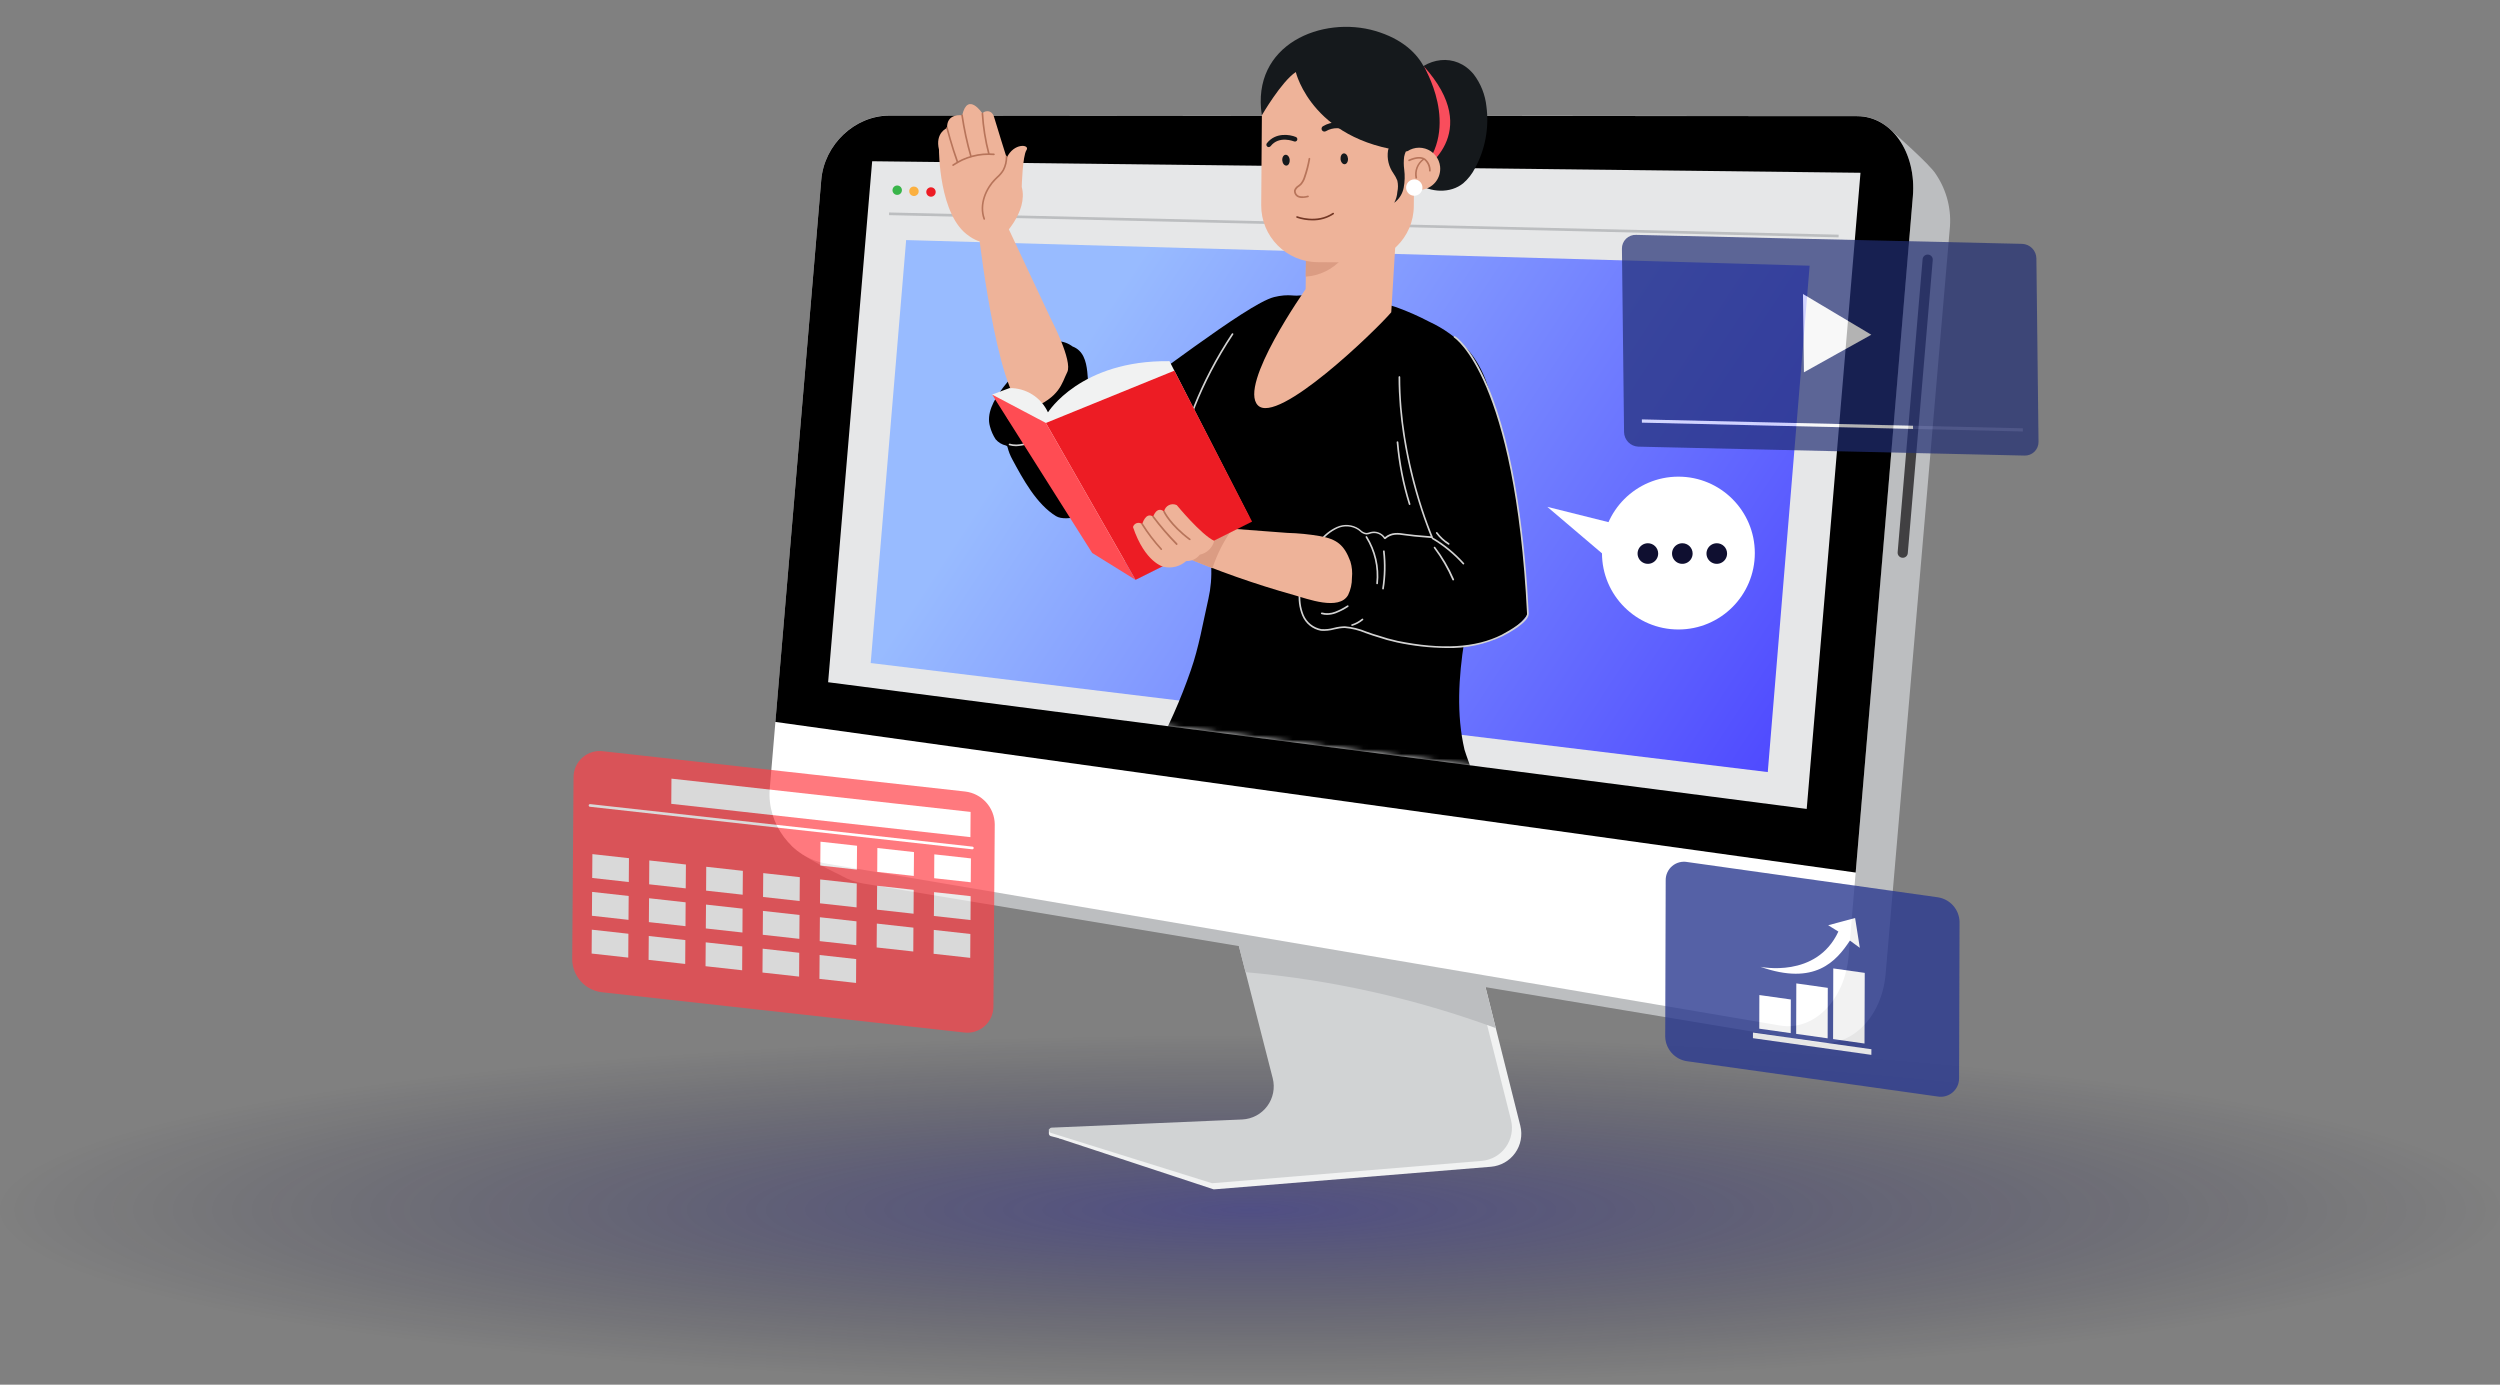 <?xml version="1.0" encoding="UTF-8"?> <svg xmlns="http://www.w3.org/2000/svg" width="529" height="293" viewBox="0 0 529 293" fill="none"><rect x="0" y="0" width="529" height="293" fill="#808080" stroke="none"/><ellipse cx="264.5" cy="256" rx="264.5" ry="37" fill="url(#paint0_radial_126_363)"></ellipse><path d="M271.29 229.411L260.14 185.851L310.71 194.471L321.71 238.251C321.949 239.23 321.973 240.249 321.782 241.238C321.59 242.228 321.187 243.164 320.6 243.984C320.014 244.803 319.257 245.486 318.382 245.986C317.507 246.486 316.534 246.791 315.53 246.881L257 251.661C256.927 251.67 256.853 251.67 256.78 251.661L224.36 240.961C224.23 240.925 224.117 240.843 224.042 240.731C223.968 240.619 223.936 240.484 223.953 240.35C223.97 240.216 224.035 240.093 224.135 240.003C224.236 239.913 224.365 239.863 224.5 239.861L264.85 238.121C265.885 238.069 266.896 237.789 267.81 237.3C268.723 236.81 269.517 236.124 270.133 235.291C270.749 234.457 271.172 233.498 271.373 232.481C271.573 231.464 271.545 230.415 271.29 229.411Z" fill="#F1F2F2"></path><path d="M224.35 240.93L222.35 240.4C222.23 240.367 222.125 240.295 222.051 240.195C221.977 240.096 221.938 239.974 221.94 239.85V238.95L224.44 239.69L224.35 240.93Z" fill="#F1F2F2"></path><path d="M269.31 228.17L258.16 184.61L308.73 193.23L319.73 237.01C319.969 237.99 319.993 239.009 319.801 239.998C319.61 240.988 319.207 241.924 318.62 242.743C318.033 243.563 317.277 244.246 316.402 244.746C315.527 245.246 314.554 245.551 313.55 245.64L256.65 250.36C256.577 250.375 256.503 250.375 256.43 250.36L222.37 239.72C222.244 239.679 222.137 239.595 222.067 239.483C221.996 239.372 221.966 239.239 221.983 239.108C222 238.977 222.061 238.855 222.157 238.765C222.253 238.674 222.378 238.619 222.51 238.61L262.87 236.88C263.905 236.829 264.916 236.549 265.829 236.059C266.743 235.57 267.537 234.884 268.153 234.051C268.769 233.217 269.192 232.257 269.392 231.241C269.593 230.224 269.564 229.175 269.31 228.17Z" fill="#D1D3D4"></path><g style="mix-blend-mode:multiply"><path d="M308.73 193.23L308.97 194.17L310.71 194.47L316.51 217.55C299.459 211.286 281.655 207.305 263.56 205.71L258.16 184.61L308.73 193.23Z" fill="#BCBEC0"></path></g><path d="M170.82 178.961L168.02 176.351V170.981L170.84 169.561L181.58 45.241C181.941 41.642 183.607 38.3 186.264 35.846C188.921 33.392 192.384 31.995 196 31.921L394.42 32.031L400.6 27.971C400.6 27.971 408.42 34.831 409.6 36.811C411.965 40.279 413.011 44.478 412.55 48.651L399 206.121C398.21 215.261 391.69 221.761 384.51 220.571L182.59 186.941C181.052 186.68 179.57 186.156 178.21 185.391L177.97 185.251C177.97 185.251 169.45 181.251 167.47 178.931C166.58 177.881 168.42 178.011 170.82 178.961Z" fill="#BCBEC0"></path><path d="M174.79 182.72L376.67 217C383.86 218.22 390.38 211.58 391.17 202.25L404.76 41.56C405.55 32.23 400.24 24.56 392.95 24.56L188.17 24.44C180.89 24.44 174.41 30.56 173.78 38.04C170.14 80.987 166.507 123.934 162.88 166.88C162.25 174.38 167.61 181.5 174.79 182.72Z" fill="white"></path><path d="M188.17 24.46L392.95 24.58C400.24 24.58 405.55 32.23 404.76 41.58C400.76 89.26 396.727 136.943 392.66 184.63L164.07 152.76C167.31 114.533 170.547 76.3 173.78 38.06C174.41 30.58 180.89 24.46 188.17 24.46Z" fill="black"></path><path d="M184.55 34.12L393.68 36.56C389.894 81.447 386.1 126.317 382.3 171.17L175.23 144.36C178.344 107.633 181.45 70.887 184.55 34.12Z" fill="#E6E7E8"></path><path d="M389.05 49.94L188.12 45.24" stroke="#BCBEC0" stroke-width="0.567" stroke-miterlimit="10"></path><path d="M196 40.55C195.984 40.75 196.029 40.951 196.128 41.126C196.228 41.3 196.378 41.441 196.559 41.529C196.739 41.617 196.942 41.648 197.141 41.619C197.34 41.59 197.526 41.502 197.674 41.366C197.822 41.23 197.925 41.052 197.971 40.856C198.016 40.66 198.002 40.455 197.929 40.268C197.856 40.081 197.729 39.919 197.563 39.806C197.397 39.692 197.201 39.63 197 39.63C196.748 39.629 196.505 39.723 196.32 39.894C196.134 40.065 196.02 40.299 196 40.55Z" fill="#ED1C24"></path><path d="M192.4 40.39C192.382 40.59 192.425 40.792 192.523 40.968C192.621 41.144 192.771 41.286 192.951 41.375C193.131 41.465 193.335 41.498 193.534 41.47C193.734 41.443 193.92 41.355 194.069 41.219C194.218 41.084 194.323 40.907 194.369 40.71C194.415 40.514 194.402 40.309 194.329 40.121C194.257 39.933 194.13 39.771 193.964 39.657C193.798 39.542 193.602 39.481 193.4 39.48C193.274 39.473 193.149 39.491 193.03 39.534C192.912 39.576 192.803 39.641 192.71 39.726C192.617 39.81 192.542 39.913 192.488 40.027C192.435 40.141 192.405 40.264 192.4 40.39Z" fill="#FBB040"></path><path d="M188.85 40.24C188.849 40.49 188.942 40.732 189.11 40.917C189.279 41.102 189.511 41.218 189.76 41.24C189.961 41.258 190.162 41.215 190.338 41.117C190.514 41.019 190.656 40.87 190.746 40.689C190.835 40.509 190.868 40.306 190.841 40.106C190.813 39.907 190.725 39.72 190.59 39.571C190.454 39.422 190.277 39.318 190.081 39.271C189.885 39.225 189.679 39.239 189.491 39.311C189.303 39.383 189.141 39.511 189.027 39.676C188.913 39.842 188.851 40.039 188.85 40.24Z" fill="#39B54A"></path><path d="M402.55 118.02C402.691 118.031 402.833 118.014 402.967 117.969C403.101 117.925 403.225 117.854 403.331 117.76C403.437 117.667 403.523 117.554 403.585 117.427C403.647 117.3 403.683 117.161 403.69 117.02L408.97 55.02C408.982 54.879 408.966 54.736 408.922 54.601C408.878 54.466 408.807 54.341 408.714 54.233C408.621 54.126 408.507 54.039 408.379 53.976C408.251 53.914 408.112 53.878 407.97 53.87C407.829 53.859 407.687 53.877 407.552 53.921C407.417 53.966 407.293 54.037 407.186 54.13C407.079 54.223 406.992 54.336 406.929 54.463C406.866 54.59 406.829 54.729 406.82 54.87L401.54 116.87C401.529 117.013 401.547 117.155 401.592 117.291C401.637 117.426 401.709 117.551 401.803 117.658C401.897 117.765 402.012 117.852 402.14 117.915C402.268 117.977 402.408 118.013 402.55 118.02Z" fill="#414042"></path><path d="M191.74 50.8L184.24 140.3L374.06 163.37L382.92 56.22L191.74 50.8Z" fill="url(#paint1_linear_126_363)"></path><mask id="mask0_126_363" style="mask-type:luminance" maskUnits="userSpaceOnUse" x="175" y="0" width="219" height="172"><path d="M324.12 35.79C322.28 5.1 300.29 -1.05 279.29 0.55C260.49 1.98 260.44 25.55 261.19 35.06L229.19 34.68C225.12 27.81 216.32 15.63 205.25 16.18C194.18 16.73 194.14 28.12 195 34.28L184.55 34.12C181.45 70.86 178.343 107.594 175.23 144.32L382.3 171.17C386.093 126.31 389.887 81.454 393.68 36.6L324.12 35.79Z" fill="white"></path></mask><g mask="url(#mask0_126_363)"><path d="M311.86 15.76C313.352 17.734 314.275 20.079 314.53 22.54C315.123 27.036 314.276 31.605 312.11 35.59C311.495 36.8 310.653 37.879 309.63 38.77C306.91 40.99 302.72 40.77 299.82 38.77C298.417 37.717 297.248 36.383 296.388 34.855C295.527 33.326 294.993 31.636 294.82 29.89C294.374 25.215 295.612 20.534 298.31 16.69C301.56 12.12 308 11.01 311.86 15.76Z" fill="#15191C"></path><path d="M301.2 13.94C301.2 13.94 309.3 26.94 300.6 36.27C300.6 36.27 314.29 28.36 301.2 13.94Z" fill="#F94D5C"></path><path d="M278.44 64.58C278.44 64.58 275.44 61.4 269.6 62.86C263.76 64.32 241.4 82.16 236.7 84.59C236.7 84.59 235.93 82.17 233.4 84.71C230.87 87.25 232.84 84.22 231.08 83.31C229.32 82.4 231.51 75.02 226.94 73.31C226.94 73.31 223.27 70.2 219.27 74.42C215.27 78.64 207.94 84.99 209.48 90.25C209.73 91.213 210.135 92.128 210.68 92.96C211.245 93.622 212.01 94.082 212.86 94.27C212.944 94.294 213.022 94.335 213.09 94.39C213.15 94.473 213.191 94.569 213.21 94.67C213.432 95.556 213.768 96.41 214.21 97.21C216.43 101.34 219.33 106.7 223.45 109.21C227.93 111.92 245.61 101.99 253.34 96.45L278.44 64.58Z" fill="black"></path><path d="M222.37 67.49C222.37 67.49 227.03 76.38 225.83 78.75C224.63 81.12 224.37 84 218.04 86.54C211.71 89.08 207.18 50.12 207.18 50.12C207.506 48.98 208.241 48.001 209.246 47.372C210.25 46.742 211.452 46.506 212.62 46.71L222.37 67.49Z" fill="#EEB399"></path><path d="M211.84 50.371C211.84 50.371 217.65 44.941 216.2 39.55C216.2 39.55 216.37 33.001 217.2 31.77C218.03 30.541 214.5 30.14 213.02 33.41C213.02 33.41 210.89 26.671 210.36 24.811C209.83 22.951 208.07 23.521 207.9 24.031C207.9 24.031 204.78 19.271 203.6 24.401C203.6 24.401 200.28 23.871 200.41 27.081C200.41 27.081 197.82 28.081 198.69 31.66C198.69 31.66 198.64 45.751 205.09 49.961C205.07 49.961 208.57 52.761 211.84 50.371Z" fill="#EEB399"></path><path d="M208.27 46.51C208.233 46.511 208.196 46.499 208.166 46.477C208.135 46.456 208.112 46.426 208.1 46.39C206.96 43.25 208.48 39.81 210.48 37.8C210.61 37.66 210.75 37.52 210.89 37.39C211.387 36.961 211.815 36.459 212.16 35.9C212.599 35.036 212.822 34.079 212.81 33.11C212.812 33.064 212.832 33.021 212.866 32.99C212.899 32.958 212.944 32.94 212.99 32.94C213.013 32.94 213.036 32.945 213.057 32.954C213.079 32.963 213.098 32.977 213.114 32.994C213.13 33.011 213.142 33.031 213.15 33.052C213.158 33.074 213.161 33.097 213.16 33.12C213.174 34.147 212.933 35.16 212.46 36.07C212.103 36.664 211.654 37.198 211.13 37.65C210.99 37.78 210.85 37.91 210.72 38.05C208.8 39.98 207.34 43.28 208.43 46.27C208.443 46.316 208.439 46.364 208.419 46.407C208.399 46.449 208.363 46.483 208.32 46.5L208.27 46.51Z" fill="#B7745A"></path><path d="M201.67 35.121C201.641 35.119 201.612 35.11 201.587 35.097C201.561 35.083 201.538 35.064 201.52 35.041C201.496 35 201.488 34.952 201.497 34.906C201.506 34.86 201.532 34.819 201.57 34.791C204.142 33.037 207.238 32.221 210.34 32.481C210.388 32.489 210.43 32.515 210.458 32.555C210.487 32.594 210.498 32.643 210.49 32.691C210.482 32.739 210.455 32.781 210.416 32.809C210.377 32.837 210.328 32.849 210.28 32.841C207.269 32.585 204.262 33.38 201.77 35.091C201.741 35.111 201.706 35.121 201.67 35.121Z" fill="#B7745A"></path><path d="M209.24 32.711C209.203 32.71 209.167 32.697 209.137 32.676C209.107 32.655 209.084 32.625 209.07 32.591C208.34 29.791 207.881 26.928 207.7 24.041C207.7 23.994 207.717 23.948 207.748 23.913C207.78 23.878 207.823 23.856 207.87 23.851C207.894 23.849 207.917 23.853 207.94 23.861C207.962 23.869 207.983 23.881 208 23.896C208.018 23.912 208.032 23.931 208.042 23.953C208.053 23.974 208.059 23.997 208.06 24.021C208.229 26.878 208.682 29.712 209.41 32.481C209.423 32.525 209.419 32.572 209.398 32.613C209.378 32.653 209.343 32.685 209.3 32.701L209.24 32.711Z" fill="#B7745A"></path><path d="M205.43 33.211C205.393 33.212 205.358 33.2 205.329 33.179C205.3 33.157 205.279 33.126 205.27 33.091C204.452 30.246 203.827 27.349 203.4 24.421C203.394 24.374 203.406 24.328 203.434 24.29C203.462 24.253 203.504 24.228 203.55 24.221C203.573 24.216 203.597 24.217 203.62 24.222C203.642 24.228 203.664 24.238 203.683 24.252C203.701 24.266 203.717 24.284 203.729 24.304C203.74 24.325 203.747 24.347 203.75 24.371C204.176 27.275 204.794 30.148 205.6 32.971C205.609 32.993 205.614 33.017 205.613 33.041C205.613 33.065 205.607 33.089 205.597 33.11C205.586 33.132 205.571 33.151 205.553 33.167C205.535 33.183 205.513 33.194 205.49 33.201L205.43 33.211Z" fill="#B7745A"></path><path d="M202.62 34.52C202.582 34.522 202.545 34.511 202.514 34.489C202.484 34.468 202.461 34.436 202.45 34.4C201.24 31.02 200.23 27.16 200.22 27.12C200.207 27.075 200.213 27.027 200.235 26.986C200.258 26.945 200.295 26.914 200.34 26.9C200.363 26.894 200.387 26.893 200.41 26.896C200.434 26.9 200.457 26.907 200.477 26.92C200.497 26.932 200.515 26.948 200.53 26.967C200.544 26.986 200.554 27.007 200.56 27.03C200.56 27.03 201.56 30.91 202.79 34.28C202.803 34.325 202.8 34.374 202.779 34.417C202.759 34.459 202.724 34.492 202.68 34.51L202.62 34.52Z" fill="#B7745A"></path><path d="M295.48 65.011C297.853 65.87 300.165 66.889 302.4 68.061C305.456 69.463 308.211 71.447 310.51 73.901C314.12 77.981 315.79 83.491 316.15 88.901C316.51 94.311 315.67 99.791 314.83 105.181C313.25 115.371 311.37 125.521 309.83 135.701C308.66 143.211 308.14 151.171 309.89 158.641C309.96 158.951 312.17 165.401 312.44 165.201C312.44 165.201 276.21 193.201 244.1 159.601C247.219 153.928 249.848 148 251.96 141.881C253.71 136.881 254.52 131.881 255.7 126.701C256.7 122.331 256.59 116.811 254.63 112.701C252.26 107.761 249.8 102.871 249.8 97.241C249.8 88.691 255.13 80.601 259.09 73.331C261.19 69.451 263.67 65.331 267.8 63.761C268.932 63.378 270.097 63.101 271.28 62.931C278.67 61.661 285.66 63.261 292.91 64.311C293.783 64.478 294.642 64.712 295.48 65.011Z" fill="black"></path><path d="M255.53 114.771C255.499 114.772 255.468 114.764 255.442 114.748C255.415 114.732 255.394 114.708 255.38 114.681C255.13 114.201 249.28 103.031 249.58 97.311C249.88 91.841 253.77 80.91 260.65 70.591C260.678 70.553 260.719 70.527 260.765 70.517C260.812 70.508 260.86 70.516 260.9 70.54C260.92 70.554 260.937 70.57 260.95 70.59C260.963 70.61 260.972 70.632 260.977 70.655C260.982 70.678 260.982 70.702 260.977 70.725C260.972 70.749 260.963 70.771 260.95 70.79C254.11 81.061 250.23 91.91 249.95 97.32C249.65 102.951 255.64 114.391 255.7 114.511C255.712 114.531 255.72 114.553 255.723 114.576C255.726 114.6 255.724 114.623 255.718 114.646C255.711 114.668 255.7 114.689 255.685 114.707C255.67 114.725 255.651 114.74 255.63 114.751C255.6 114.769 255.565 114.776 255.53 114.771Z" fill="#D3D3D3"></path><path d="M276.42 50.84L276.27 61.19C276.27 61.19 262 81.43 266.15 85.75C270.3 90.07 291.08 69.96 294.39 66.08L295.69 44.65L276.42 50.84Z" fill="#EEB399"></path><path d="M283.9 54.84C281.94 57.021 279.205 58.349 276.28 58.54L276.33 54.37L283.9 54.84Z" fill="#DB9C83"></path><path d="M287.406 11.008L279.116 10.945C272.489 10.896 267.076 16.228 267.026 22.855L266.872 43.385C266.823 50.012 272.155 55.425 278.782 55.474L287.072 55.536C293.699 55.586 299.112 50.254 299.161 43.627L299.315 23.098C299.365 16.47 294.033 11.057 287.406 11.008Z" fill="#EEB399"></path><path d="M267 24.41C267 24.41 271.11 17.3 274.19 15.24C274.19 15.24 277.83 30.81 299.8 32.24C299.764 29.126 300.448 26.046 301.8 23.24C304.01 18.73 302.27 9.88 291.05 6.56C279.83 3.24 264.7 9.32 267 24.41Z" fill="#15191C"></path><path d="M300.73 40.17C299.85 40.259 298.964 40.085 298.183 39.669C297.402 39.254 296.762 38.617 296.344 37.838C295.925 37.059 295.747 36.173 295.833 35.293C295.918 34.412 296.262 33.577 296.822 32.893C297.382 32.208 298.132 31.705 298.978 31.447C299.824 31.189 300.727 31.188 301.574 31.444C302.42 31.699 303.172 32.2 303.734 32.883C304.296 33.566 304.642 34.4 304.73 35.28C304.844 36.459 304.488 37.634 303.738 38.55C302.989 39.467 301.907 40.049 300.73 40.17Z" fill="#EEB399"></path><path d="M283.66 33.679C283.72 34.309 284.12 34.789 284.55 34.749C284.98 34.709 285.29 34.169 285.23 33.529C285.17 32.889 284.78 32.419 284.34 32.459C283.9 32.499 283.61 33.039 283.66 33.679Z" fill="#15191C"></path><path d="M271.33 33.969C271.39 34.599 271.78 35.079 272.22 35.039C272.66 34.999 272.95 34.459 272.9 33.819C272.85 33.179 272.44 32.709 272.01 32.749C271.58 32.789 271.27 33.329 271.33 33.969Z" fill="#15191C"></path><path d="M287.71 28.93C287.8 28.929 287.889 28.908 287.971 28.868C288.052 28.828 288.123 28.771 288.18 28.7C288.231 28.639 288.269 28.569 288.293 28.493C288.317 28.417 288.325 28.337 288.317 28.258C288.31 28.179 288.287 28.102 288.25 28.032C288.212 27.962 288.161 27.9 288.1 27.85C287.92 27.7 283.83 24.39 279.92 26.72C279.786 26.805 279.69 26.938 279.653 27.092C279.616 27.246 279.641 27.409 279.721 27.545C279.802 27.682 279.932 27.781 280.085 27.823C280.238 27.865 280.401 27.846 280.54 27.77C283.73 25.88 287.28 28.77 287.32 28.77C287.427 28.867 287.565 28.924 287.71 28.93Z" fill="#15191C"></path><path d="M268.47 31.119C268.547 31.119 268.624 31.1 268.693 31.066C268.762 31.031 268.823 30.981 268.87 30.919C270.66 28.619 273.79 29.919 273.82 29.919C273.943 29.971 274.082 29.972 274.206 29.921C274.33 29.871 274.428 29.773 274.48 29.649C274.532 29.526 274.532 29.387 274.482 29.264C274.431 29.14 274.333 29.041 274.21 28.989C272.88 28.43 269.88 27.989 268.07 30.309C268.012 30.385 267.977 30.474 267.967 30.569C267.958 30.663 267.975 30.758 268.016 30.843C268.058 30.928 268.122 31 268.202 31.051C268.283 31.101 268.375 31.129 268.47 31.13V31.119Z" fill="#15191C"></path><path d="M277.71 46.64C276.58 46.642 275.458 46.456 274.39 46.09C274.347 46.072 274.312 46.038 274.293 45.995C274.275 45.952 274.273 45.904 274.29 45.86C274.298 45.837 274.31 45.817 274.326 45.8C274.342 45.782 274.361 45.768 274.383 45.759C274.405 45.75 274.428 45.745 274.451 45.745C274.475 45.745 274.498 45.75 274.52 45.76C274.52 45.76 278.64 47.33 282.01 45.04C282.048 45.017 282.094 45.01 282.137 45.02C282.181 45.029 282.219 45.054 282.246 45.09C282.272 45.126 282.283 45.17 282.279 45.215C282.274 45.259 282.253 45.3 282.22 45.33C280.884 46.212 279.311 46.669 277.71 46.64Z" fill="#723725"></path><path d="M275.55 41.91C275.331 41.913 275.112 41.886 274.9 41.83C274.561 41.745 274.263 41.541 274.063 41.254C273.863 40.967 273.773 40.618 273.81 40.27C273.96 39.828 274.266 39.454 274.67 39.22C274.816 39.115 274.956 39.001 275.09 38.88C275.462 38.451 275.735 37.946 275.89 37.4C276.327 36.15 276.662 34.865 276.89 33.56C276.894 33.536 276.902 33.514 276.914 33.493C276.927 33.472 276.944 33.455 276.963 33.441C276.983 33.427 277.005 33.417 277.028 33.412C277.052 33.406 277.076 33.406 277.1 33.41C277.147 33.42 277.188 33.447 277.216 33.486C277.244 33.525 277.256 33.573 277.25 33.62C277.022 34.945 276.687 36.249 276.25 37.52C276.076 38.116 275.772 38.666 275.36 39.13C275.217 39.265 275.067 39.392 274.91 39.51C274.578 39.698 274.32 39.995 274.18 40.35C274.162 40.608 274.236 40.864 274.39 41.071C274.545 41.278 274.768 41.423 275.02 41.48C275.593 41.592 276.184 41.557 276.74 41.38C276.785 41.371 276.832 41.379 276.871 41.403C276.91 41.428 276.938 41.466 276.95 41.51C276.959 41.556 276.951 41.605 276.927 41.645C276.903 41.686 276.865 41.716 276.82 41.73C276.405 41.838 275.979 41.899 275.55 41.91Z" fill="#B7745A"></path><path d="M302.56 36.31C302.513 36.308 302.468 36.288 302.435 36.255C302.402 36.222 302.382 36.177 302.38 36.13C302.387 35.704 302.302 35.28 302.129 34.89C301.956 34.5 301.701 34.152 301.38 33.87C300.67 33.4 299.61 33.48 298.24 34.1C298.218 34.11 298.195 34.116 298.171 34.117C298.147 34.118 298.123 34.114 298.101 34.105C298.079 34.097 298.058 34.084 298.041 34.068C298.023 34.052 298.01 34.032 298 34.01C297.99 33.989 297.984 33.965 297.983 33.941C297.982 33.918 297.986 33.894 297.995 33.871C298.003 33.849 298.016 33.829 298.032 33.811C298.048 33.794 298.068 33.78 298.09 33.77C299.58 33.1 300.76 33.03 301.58 33.57C301.954 33.884 302.253 34.278 302.454 34.722C302.655 35.168 302.753 35.652 302.74 36.14C302.74 36.163 302.735 36.187 302.726 36.208C302.717 36.229 302.703 36.248 302.687 36.264C302.67 36.28 302.65 36.292 302.628 36.3C302.606 36.308 302.583 36.312 302.56 36.31Z" fill="#B7745A"></path><path d="M299.67 37.82C299.63 37.821 299.59 37.807 299.559 37.782C299.528 37.756 299.507 37.72 299.5 37.68C299.349 36.92 299.417 36.133 299.697 35.411C299.976 34.688 300.456 34.06 301.08 33.6C301.113 33.568 301.158 33.55 301.205 33.55C301.252 33.55 301.296 33.568 301.33 33.6C301.354 33.641 301.362 33.689 301.353 33.735C301.344 33.781 301.318 33.822 301.28 33.85C300.711 34.267 300.274 34.838 300.021 35.495C299.767 36.153 299.708 36.87 299.85 37.56C299.856 37.584 299.857 37.609 299.853 37.633C299.849 37.657 299.84 37.68 299.827 37.7C299.814 37.721 299.797 37.739 299.777 37.752C299.757 37.766 299.734 37.776 299.71 37.78L299.67 37.82Z" fill="#B7745A"></path><path d="M297.53 39.69C297.53 40.032 297.631 40.367 297.821 40.651C298.011 40.936 298.282 41.157 298.598 41.288C298.914 41.419 299.262 41.453 299.597 41.387C299.933 41.32 300.241 41.155 300.483 40.913C300.725 40.671 300.89 40.363 300.957 40.028C301.023 39.692 300.989 39.344 300.858 39.028C300.727 38.712 300.505 38.442 300.221 38.252C299.936 38.061 299.602 37.96 299.26 37.96C298.802 37.963 298.363 38.146 298.039 38.47C297.716 38.793 297.532 39.232 297.53 39.69Z" fill="white"></path><path d="M297.13 35.861C297.299 37.145 297.261 38.448 297.02 39.721C296.776 40.997 296.062 42.135 295.02 42.91C295.401 42.196 295.626 41.408 295.68 40.6C295.855 39.82 295.855 39.011 295.68 38.23C295.468 37.69 295.193 37.176 294.86 36.7C293.863 35.305 293.447 33.577 293.7 31.881C293.798 31.394 294.011 30.938 294.32 30.55C294.762 30.08 295.321 29.735 295.94 29.55C297.18 29.14 299.02 29.55 298.03 31.101C297.579 31.708 297.268 32.408 297.12 33.151C297.006 34.05 297.01 34.961 297.13 35.861Z" fill="#15191C"></path><path d="M215.52 89.85C215.061 89.862 214.606 89.755 214.2 89.54C213.866 89.339 213.579 89.067 213.36 88.745C213.141 88.422 212.994 88.055 212.93 87.67C212.797 86.938 212.773 86.19 212.86 85.45C212.861 85.427 212.867 85.404 212.877 85.383C212.888 85.362 212.902 85.344 212.92 85.329C212.938 85.314 212.959 85.303 212.981 85.296C213.003 85.29 213.027 85.287 213.05 85.29C213.074 85.29 213.098 85.295 213.12 85.305C213.142 85.315 213.162 85.329 213.178 85.347C213.194 85.365 213.206 85.386 213.213 85.409C213.22 85.432 213.223 85.456 213.22 85.48C213.135 86.186 213.155 86.9 213.28 87.6C213.336 87.934 213.462 88.251 213.65 88.532C213.838 88.813 214.083 89.051 214.37 89.23C215.047 89.516 215.798 89.572 216.51 89.39C218.38 89.048 220.16 88.327 221.74 87.27C221.775 87.24 221.819 87.223 221.865 87.223C221.911 87.223 221.955 87.24 221.99 87.27C222.003 87.29 222.012 87.312 222.017 87.335C222.021 87.359 222.021 87.382 222.017 87.406C222.012 87.429 222.003 87.451 221.99 87.471C221.977 87.49 221.96 87.507 221.94 87.52C220.319 88.608 218.491 89.347 216.57 89.69C216.226 89.776 215.874 89.83 215.52 89.85Z" fill="#D3D3D3"></path><path d="M215 94.421C214.516 94.423 214.034 94.356 213.57 94.221C213.547 94.214 213.525 94.202 213.506 94.187C213.487 94.171 213.472 94.153 213.461 94.131C213.45 94.109 213.443 94.086 213.441 94.062C213.439 94.038 213.442 94.013 213.45 93.99C213.466 93.947 213.497 93.911 213.537 93.889C213.578 93.867 213.625 93.86 213.67 93.871C215.61 94.46 217.67 93.561 219.12 92.871C221.701 91.553 224.063 89.843 226.12 87.8C226.155 87.767 226.201 87.749 226.25 87.749C226.298 87.749 226.345 87.767 226.38 87.8C226.408 87.836 226.424 87.88 226.424 87.925C226.424 87.971 226.408 88.015 226.38 88.05C224.306 90.118 221.924 91.852 219.32 93.191C217.995 93.931 216.516 94.353 215 94.421Z" fill="#D3D3D3"></path><path d="M223.85 100.231C223.811 100.246 223.768 100.246 223.73 100.231C223.698 100.197 223.679 100.152 223.679 100.106C223.679 100.059 223.698 100.014 223.73 99.981C227.04 96.181 230.79 91.871 231.99 86.601C231.999 86.561 232.022 86.526 232.054 86.501C232.085 86.477 232.125 86.463 232.165 86.463C232.205 86.463 232.245 86.477 232.276 86.501C232.308 86.526 232.33 86.561 232.34 86.601C232.34 87.101 232.34 87.601 232.4 88.141C232.594 90.353 232.473 92.582 232.04 94.761C232.026 94.806 231.996 94.844 231.955 94.868C231.914 94.892 231.866 94.9 231.82 94.891C231.797 94.885 231.775 94.875 231.756 94.86C231.737 94.846 231.721 94.828 231.709 94.808C231.697 94.787 231.689 94.765 231.686 94.741C231.683 94.718 231.684 94.694 231.69 94.671C232.105 92.513 232.209 90.308 232 88.121C232 88.011 232 87.901 232 87.801C230.53 92.621 227.06 96.611 224 100.151C223.985 100.177 223.963 100.198 223.936 100.212C223.91 100.226 223.88 100.233 223.85 100.231Z" fill="#D3D3D3"></path><path d="M234.29 100.441H234.23C234.187 100.423 234.152 100.389 234.133 100.346C234.115 100.303 234.113 100.254 234.13 100.211C235.94 95.472 236.833 90.433 236.76 85.361C236.759 85.338 236.762 85.314 236.77 85.293C236.778 85.271 236.79 85.251 236.806 85.234C236.822 85.217 236.841 85.204 236.863 85.195C236.884 85.185 236.907 85.181 236.93 85.181C236.977 85.183 237.021 85.203 237.055 85.236C237.088 85.269 237.108 85.314 237.11 85.361C237.192 90.484 236.292 95.576 234.46 100.361C234.442 100.388 234.416 100.41 234.386 100.425C234.356 100.439 234.323 100.444 234.29 100.441Z" fill="#D3D3D3"></path><path d="M234.56 89.811C234.536 89.809 234.513 89.803 234.492 89.793C234.47 89.783 234.451 89.769 234.436 89.751C234.42 89.733 234.408 89.713 234.4 89.69C234.392 89.668 234.389 89.644 234.39 89.621L234.62 86.8C234.619 86.777 234.624 86.753 234.634 86.731C234.644 86.71 234.659 86.691 234.677 86.675C234.695 86.66 234.716 86.649 234.739 86.643C234.762 86.637 234.787 86.636 234.81 86.641C234.833 86.642 234.856 86.648 234.877 86.658C234.898 86.668 234.916 86.683 234.931 86.701C234.946 86.719 234.957 86.739 234.964 86.762C234.971 86.784 234.973 86.807 234.97 86.831L234.75 89.65C234.745 89.697 234.722 89.739 234.687 89.769C234.652 89.798 234.606 89.813 234.56 89.811Z" fill="#D3D3D3"></path><path d="M238.59 87.12C238.553 87.12 238.516 87.109 238.486 87.087C238.455 87.066 238.432 87.035 238.42 87L237.74 84.74C237.73 84.695 237.736 84.648 237.759 84.608C237.781 84.567 237.817 84.536 237.86 84.52C237.883 84.512 237.907 84.509 237.931 84.511C237.956 84.513 237.979 84.52 238 84.531C238.022 84.542 238.041 84.558 238.056 84.576C238.072 84.595 238.083 84.617 238.09 84.64L238.76 86.89C238.768 86.913 238.771 86.937 238.769 86.962C238.767 86.986 238.76 87.009 238.749 87.031C238.738 87.052 238.722 87.071 238.704 87.087C238.685 87.102 238.663 87.113 238.64 87.12H238.59Z" fill="#D3D3D3"></path><path d="M307.75 71.33C307.75 71.33 320.75 79.26 323.27 129.87C323.27 129.87 315.01 145.56 278.06 130.21C278.06 130.21 277.55 117.56 280.42 111.48L303.03 113.68C298.647 102.902 296.301 91.404 296.11 79.77" fill="black"></path><path d="M306.05 137.12C302.536 137.08 299.035 136.688 295.6 135.95C294.199 135.646 292.817 135.262 291.46 134.8L290.46 134.49C289.98 134.34 289.46 134.16 288.96 133.97C287.556 133.378 286.068 133.01 284.55 132.88C283.797 132.899 283.049 133.003 282.32 133.19C281.416 133.441 280.476 133.539 279.54 133.48C278.656 133.323 277.827 132.945 277.127 132.383C276.428 131.82 275.882 131.09 275.54 130.26C274.863 128.612 274.636 126.815 274.88 125.05C275.248 121.2 276.724 117.539 279.13 114.51C280.101 113.216 281.38 112.185 282.85 111.51C283.603 111.166 284.432 111.02 285.258 111.084C286.083 111.149 286.879 111.423 287.57 111.88C287.69 111.97 287.81 112.06 287.92 112.16C288.235 112.485 288.644 112.702 289.09 112.78C289.323 112.773 289.553 112.726 289.77 112.64L290.1 112.55C290.645 112.432 291.212 112.474 291.734 112.671C292.256 112.868 292.709 113.211 293.04 113.66C294.44 112.49 295.96 112.73 297.44 112.96C298.66 113.14 299.93 113.24 301.16 113.34L302.74 113.47C301.83 111.28 295.93 96.47 295.93 79.77C295.93 79.722 295.949 79.677 295.983 79.643C296.016 79.609 296.062 79.59 296.11 79.59C296.158 79.59 296.203 79.609 296.237 79.643C296.271 79.677 296.29 79.722 296.29 79.77C296.29 97.77 303.12 113.45 303.19 113.61C303.207 113.635 303.216 113.665 303.216 113.695C303.216 113.726 303.207 113.755 303.19 113.78C303.171 113.804 303.146 113.824 303.119 113.838C303.091 113.852 303.061 113.859 303.03 113.86L301.15 113.7C299.92 113.6 298.64 113.5 297.41 113.31C295.63 113.04 294.41 112.94 293.14 114.07C293.116 114.08 293.091 114.086 293.065 114.086C293.039 114.086 293.014 114.08 292.99 114.07C292.963 114.065 292.938 114.054 292.916 114.039C292.893 114.023 292.874 114.003 292.86 113.98C292.588 113.54 292.185 113.196 291.709 112.995C291.232 112.795 290.705 112.747 290.2 112.86L289.9 112.95C289.641 113.048 289.367 113.099 289.09 113.1C288.569 113.022 288.088 112.776 287.72 112.4L287.38 112.13C286.739 111.709 286.002 111.458 285.238 111.4C284.473 111.342 283.706 111.48 283.01 111.8C281.588 112.463 280.357 113.474 279.43 114.74C277.052 117.718 275.595 121.326 275.24 125.12C275.007 126.812 275.221 128.536 275.86 130.12C276.183 130.895 276.696 131.576 277.351 132.1C278.006 132.624 278.783 132.975 279.61 133.12C280.506 133.179 281.406 133.085 282.27 132.84C283.028 132.642 283.807 132.535 284.59 132.52C286.145 132.653 287.67 133.027 289.11 133.63C289.63 133.82 290.11 134 290.6 134.15L291.6 134.45C292.947 134.912 294.319 135.296 295.71 135.6C305.02 137.5 312.24 137.08 317.76 134.31C319.65 133.31 323.19 131.21 323.12 129.84C320.63 79.9 307.82 71.52 307.69 71.44C307.67 71.428 307.653 71.413 307.639 71.394C307.626 71.376 307.616 71.355 307.61 71.333C307.605 71.31 307.603 71.287 307.607 71.264C307.61 71.242 307.618 71.22 307.63 71.2C307.642 71.18 307.657 71.163 307.676 71.15C307.694 71.136 307.715 71.126 307.737 71.121C307.76 71.115 307.783 71.114 307.806 71.117C307.828 71.121 307.85 71.128 307.87 71.14C308.01 71.22 311.21 73.25 314.76 81.51C320.66 95.27 322.76 115.38 323.48 129.82C323.57 131.7 318.87 134.15 317.92 134.63C314.213 136.38 310.147 137.233 306.05 137.12Z" fill="#D3D3D3"></path><path d="M298.27 106.85C298.232 106.852 298.195 106.841 298.165 106.819C298.134 106.797 298.111 106.766 298.1 106.73C296.772 102.452 295.911 98.043 295.53 93.58C295.527 93.557 295.529 93.533 295.536 93.511C295.543 93.489 295.554 93.468 295.569 93.45C295.584 93.432 295.602 93.418 295.623 93.407C295.644 93.397 295.667 93.391 295.69 93.39C295.714 93.387 295.738 93.389 295.761 93.396C295.783 93.402 295.805 93.413 295.823 93.428C295.842 93.443 295.858 93.461 295.869 93.482C295.88 93.503 295.888 93.526 295.89 93.55C296.264 97.986 297.119 102.368 298.44 106.62C298.448 106.643 298.451 106.667 298.449 106.691C298.447 106.715 298.44 106.739 298.429 106.76C298.418 106.782 298.402 106.801 298.384 106.816C298.365 106.832 298.343 106.843 298.32 106.85H298.27Z" fill="#D3D3D3"></path><path d="M272.41 112.76C274.717 112.821 277.016 113.049 279.29 113.44C282.87 114.08 284.44 115.29 285.74 118.8C286.085 119.929 286.198 121.117 286.07 122.29C286.082 123.543 285.805 124.782 285.26 125.91C283.34 129.28 276.68 126.72 273.78 125.91C265.602 123.622 257.585 120.796 249.78 117.45C248.946 116.605 248.455 115.482 248.402 114.296C248.348 113.11 248.736 111.947 249.49 111.03L272.41 112.76Z" fill="#EEB399"></path><path d="M252.28 111.271L250.56 112.161L248.63 115.521C248.879 116.26 249.277 116.941 249.8 117.521C252.027 118.447 254.277 119.354 256.55 120.241C257.525 117.277 258.944 114.478 260.76 111.941L252.28 111.271Z" fill="#DB9C83"></path><path d="M209.93 83.49L213.6 82.121C215.311 82.093 216.993 82.565 218.44 83.478C219.887 84.39 221.037 85.705 221.75 87.26C221.75 87.26 228.57 76.191 247.46 76.421L264.34 109.421L236.62 119.251L209.93 83.49Z" fill="#F1F2F2"></path><path d="M221.31 89.501L240.28 122.701L264.94 110.371L248.5 78.431L221.31 89.501Z" fill="#ED1C24"></path><path d="M221.31 89.5L209.93 83.49L231.11 117.01L240.28 122.7L221.31 89.5Z" fill="#FF4C53"></path><path d="M291.38 123.62C291.356 123.618 291.333 123.61 291.312 123.599C291.292 123.588 291.273 123.572 291.258 123.554C291.243 123.535 291.232 123.514 291.226 123.491C291.219 123.468 291.217 123.444 291.22 123.42C291.579 120.024 290.791 116.606 288.98 113.71C288.967 113.691 288.959 113.669 288.955 113.646C288.952 113.623 288.953 113.6 288.958 113.577C288.964 113.555 288.974 113.534 288.988 113.515C289.002 113.497 289.02 113.481 289.04 113.47C289.059 113.457 289.08 113.448 289.103 113.444C289.125 113.439 289.148 113.439 289.171 113.444C289.193 113.449 289.214 113.458 289.233 113.471C289.252 113.484 289.268 113.501 289.28 113.52C291.135 116.484 291.944 119.983 291.58 123.46C291.577 123.484 291.57 123.507 291.559 123.528C291.547 123.549 291.532 123.567 291.513 123.582C291.495 123.597 291.473 123.608 291.451 123.614C291.428 123.621 291.404 123.623 291.38 123.62Z" fill="#D3D3D3"></path><path d="M286.07 132.42C286.032 132.418 285.995 132.405 285.965 132.382C285.935 132.358 285.912 132.327 285.9 132.29C285.898 132.255 285.907 132.221 285.925 132.191C285.942 132.16 285.968 132.136 286 132.12C286.797 131.874 287.538 131.473 288.18 130.94C288.214 130.91 288.259 130.894 288.305 130.894C288.351 130.894 288.395 130.91 288.43 130.94C288.463 130.976 288.481 131.022 288.481 131.07C288.481 131.119 288.463 131.165 288.43 131.2C287.759 131.765 286.979 132.187 286.14 132.44L286.07 132.42Z" fill="#D3D3D3"></path><path d="M292.61 124.73C292.564 124.721 292.523 124.693 292.497 124.654C292.471 124.615 292.461 124.567 292.47 124.52C292.881 121.92 292.939 119.276 292.64 116.66C292.637 116.613 292.652 116.566 292.681 116.529C292.711 116.492 292.753 116.468 292.8 116.46C292.824 116.457 292.848 116.459 292.871 116.466C292.893 116.473 292.915 116.484 292.933 116.498C292.952 116.513 292.967 116.532 292.979 116.553C292.99 116.574 292.998 116.597 293 116.62C293.304 119.283 293.243 121.974 292.82 124.62C292.806 124.662 292.777 124.697 292.737 124.718C292.698 124.738 292.652 124.743 292.61 124.73Z" fill="#D3D3D3"></path><path d="M309.65 119.44C309.625 119.441 309.6 119.436 309.578 119.425C309.555 119.415 309.536 119.399 309.52 119.38C307.635 117.281 305.439 115.484 303.01 114.05C302.97 114.023 302.942 113.983 302.931 113.937C302.92 113.89 302.927 113.842 302.95 113.8C302.975 113.761 303.013 113.733 303.058 113.722C303.103 113.711 303.15 113.717 303.19 113.74C305.652 115.189 307.875 117.011 309.78 119.14C309.797 119.156 309.811 119.175 309.82 119.197C309.83 119.218 309.835 119.241 309.835 119.265C309.835 119.288 309.83 119.312 309.82 119.333C309.811 119.355 309.797 119.374 309.78 119.39C309.764 119.408 309.744 119.422 309.721 119.431C309.698 119.44 309.674 119.443 309.65 119.44Z" fill="#D3D3D3"></path><path d="M307.49 122.83C307.455 122.829 307.422 122.818 307.394 122.799C307.365 122.779 307.343 122.752 307.33 122.721C306.297 120.328 304.984 118.065 303.42 115.98C303.387 115.947 303.369 115.902 303.369 115.855C303.369 115.809 303.387 115.764 303.42 115.73C303.454 115.7 303.499 115.684 303.545 115.684C303.591 115.684 303.635 115.7 303.67 115.73C305.272 117.835 306.615 120.125 307.67 122.55C307.68 122.572 307.686 122.596 307.686 122.619C307.687 122.643 307.683 122.667 307.675 122.689C307.667 122.712 307.654 122.732 307.638 122.749C307.621 122.767 307.602 122.781 307.58 122.791L307.49 122.83Z" fill="#D3D3D3"></path><path d="M306.57 115.271C306.54 115.279 306.509 115.279 306.48 115.271C305.47 114.645 304.588 113.834 303.88 112.881C303.847 112.847 303.829 112.802 303.829 112.756C303.829 112.709 303.847 112.664 303.88 112.631C303.915 112.597 303.962 112.579 304.01 112.579C304.058 112.579 304.105 112.597 304.14 112.631C304.817 113.554 305.665 114.339 306.64 114.941C306.679 114.965 306.706 115.004 306.718 115.049C306.729 115.093 306.722 115.14 306.7 115.181C306.686 115.204 306.668 115.225 306.645 115.241C306.623 115.256 306.597 115.266 306.57 115.271Z" fill="#D3D3D3"></path><path d="M280.78 130.12C280.391 130.119 280.004 130.065 279.63 129.96C279.584 129.944 279.547 129.911 279.524 129.869C279.502 129.826 279.497 129.776 279.51 129.73C279.526 129.687 279.557 129.651 279.597 129.628C279.638 129.606 279.685 129.6 279.73 129.61C280.651 129.846 281.624 129.786 282.51 129.44C283.415 129.089 284.279 128.643 285.09 128.11C285.131 128.087 285.18 128.08 285.227 128.091C285.273 128.102 285.313 128.13 285.34 128.17C285.363 128.211 285.37 128.26 285.359 128.307C285.347 128.353 285.319 128.393 285.28 128.42C284.447 128.966 283.559 129.421 282.63 129.78C282.036 129.995 281.411 130.109 280.78 130.12Z" fill="#D3D3D3"></path><path d="M246.2 119.93C246.2 119.93 242.3 119.08 239.74 111.52C239.795 111.325 239.898 111.147 240.039 111.001C240.181 110.856 240.356 110.748 240.55 110.687C240.743 110.627 240.949 110.615 241.148 110.654C241.347 110.693 241.533 110.781 241.69 110.91C241.69 110.91 242.42 108.23 244.01 109.33C244.01 109.33 244.74 107.01 246.32 108.23C246.373 107.943 246.492 107.673 246.667 107.44C246.842 107.207 247.07 107.019 247.331 106.889C247.591 106.759 247.879 106.691 248.17 106.691C248.462 106.692 248.749 106.76 249.01 106.89C249.01 106.89 254.12 113.11 256.93 114.45C256.745 115.173 256.361 115.829 255.822 116.345C255.283 116.861 254.61 117.216 253.88 117.37C253.541 117.807 253.103 118.157 252.602 118.391C252.102 118.626 251.553 118.739 251 118.72C250.355 119.291 249.583 119.699 248.747 119.91C247.912 120.121 247.039 120.127 246.2 119.93Z" fill="#EEB399"></path><path d="M251.76 114.28C251.724 114.292 251.686 114.292 251.65 114.28C247.49 111.19 246.21 108.46 246.16 108.35C246.15 108.328 246.145 108.305 246.144 108.281C246.143 108.257 246.147 108.234 246.155 108.211C246.164 108.189 246.176 108.169 246.193 108.151C246.209 108.134 246.228 108.12 246.25 108.11C246.272 108.1 246.295 108.095 246.319 108.094C246.343 108.093 246.366 108.097 246.389 108.105C246.411 108.114 246.431 108.126 246.449 108.143C246.466 108.159 246.48 108.178 246.49 108.2C246.49 108.2 247.79 110.96 251.87 114C251.899 114.023 251.92 114.055 251.93 114.09C251.94 114.126 251.939 114.164 251.927 114.199C251.915 114.233 251.893 114.264 251.863 114.286C251.833 114.307 251.797 114.319 251.76 114.32V114.28Z" fill="#B7745A"></path><path d="M249 115.33C248.976 115.33 248.952 115.326 248.93 115.318C248.908 115.309 248.887 115.296 248.87 115.28C247.077 113.445 245.407 111.494 243.87 109.44C243.839 109.404 243.822 109.357 243.822 109.31C243.822 109.262 243.839 109.216 243.87 109.18C243.905 109.149 243.949 109.133 243.995 109.133C244.041 109.133 244.085 109.149 244.12 109.18C245.657 111.225 247.327 113.165 249.12 114.99C249.152 115.023 249.171 115.068 249.171 115.115C249.171 115.161 249.152 115.206 249.12 115.24C249.108 115.263 249.091 115.283 249.07 115.299C249.05 115.314 249.026 115.325 249 115.33Z" fill="#B7745A"></path><path d="M245.74 116.39C245.716 116.393 245.691 116.39 245.669 116.381C245.646 116.372 245.626 116.358 245.61 116.34C244.097 114.688 242.735 112.905 241.54 111.01C241.527 110.99 241.519 110.967 241.515 110.943C241.511 110.92 241.512 110.896 241.517 110.872C241.523 110.849 241.533 110.827 241.547 110.808C241.562 110.788 241.579 110.772 241.6 110.76C241.62 110.747 241.643 110.739 241.666 110.735C241.69 110.731 241.714 110.732 241.738 110.737C241.761 110.743 241.783 110.753 241.802 110.767C241.821 110.781 241.838 110.799 241.85 110.82C243.02 112.695 244.359 114.459 245.85 116.09C245.883 116.125 245.901 116.172 245.901 116.22C245.901 116.268 245.883 116.315 245.85 116.35C245.819 116.376 245.78 116.39 245.74 116.39Z" fill="#B7745A"></path></g><g opacity="0.7"><path d="M203.88 218.461L127.31 209.951C125.613 209.744 124.048 208.93 122.903 207.66C121.758 206.391 121.111 204.75 121.08 203.041L121.36 164.481C121.356 163.684 121.524 162.896 121.853 162.17C122.181 161.445 122.662 160.798 123.263 160.275C123.863 159.752 124.57 159.365 125.334 159.14C126.098 158.915 126.902 158.857 127.69 158.971L204.26 167.491C205.956 167.696 207.521 168.507 208.666 169.775C209.811 171.043 210.459 172.682 210.49 174.391L210.21 212.951C210.216 213.748 210.049 214.537 209.721 215.263C209.393 215.99 208.912 216.637 208.311 217.16C207.71 217.683 207.003 218.07 206.238 218.295C205.473 218.519 204.669 218.576 203.88 218.461Z" fill="#FF4047"></path><path d="M205.34 177.141L142.04 170.091L142.08 164.761L205.38 171.801L205.34 177.141Z" fill="white"></path><path d="M205.75 179.431L124.85 170.431" stroke="white" stroke-width="0.567" stroke-linecap="round" stroke-linejoin="round"></path><path d="M181.31 184.011L173.57 183.151L173.61 178.101L181.35 178.961L181.31 184.011Z" fill="white"></path><path d="M193.36 185.35L185.62 184.49L185.65 179.44L193.4 180.3L193.36 185.35Z" fill="white"></path><path d="M205.41 186.69L197.67 185.83L197.7 180.78L205.45 181.64L205.41 186.69Z" fill="white"></path><path d="M133.05 186.64L125.31 185.78L125.35 180.73L133.09 181.59L133.05 186.64Z" fill="white"></path><path d="M145.1 187.98L137.36 187.12L137.39 182.07L145.14 182.93L145.1 187.98Z" fill="white"></path><path d="M157.15 189.32L149.41 188.46L149.44 183.41L157.19 184.27L157.15 189.32Z" fill="white"></path><path d="M169.2 190.66L161.46 189.8L161.5 184.75L169.24 185.61L169.2 190.66Z" fill="white"></path><path d="M181.25 192.001L173.51 191.141L173.55 186.091L181.29 186.951L181.25 192.001Z" fill="white"></path><path d="M193.31 193.341L185.56 192.481L185.6 187.431L193.34 188.291L193.31 193.341Z" fill="white"></path><path d="M205.36 194.681L197.61 193.82L197.65 188.771L205.39 189.631L205.36 194.681Z" fill="white"></path><path d="M132.99 194.64L125.25 193.78L125.29 188.73L133.03 189.59L132.99 194.64Z" fill="white"></path><path d="M145.05 195.98L137.3 195.12L137.34 190.07L145.08 190.93L145.05 195.98Z" fill="white"></path><path d="M157.1 197.32L149.35 196.46L149.39 191.41L157.13 192.27L157.1 197.32Z" fill="white"></path><path d="M169.14 198.66L161.4 197.8L161.44 192.75L169.18 193.61L169.14 198.66Z" fill="white"></path><path d="M181.19 200.001L173.45 199.141L173.49 194.091L181.23 194.951L181.19 200.001Z" fill="white"></path><path d="M193.25 201.341L185.5 200.481L185.54 195.431L193.28 196.291L193.25 201.341Z" fill="white"></path><path d="M205.3 202.681L197.55 201.82L197.59 196.771L205.33 197.63L205.3 202.681Z" fill="white"></path><path d="M132.94 202.631L125.19 201.771L125.23 196.721L132.97 197.581L132.94 202.631Z" fill="white"></path><path d="M144.99 203.971L137.24 203.111L137.28 198.061L145.02 198.921L144.99 203.971Z" fill="white"></path><path d="M157.04 205.31L149.29 204.45L149.33 199.4L157.07 200.26L157.04 205.31Z" fill="white"></path><path d="M169.09 206.65L161.34 205.79L161.38 200.74L169.12 201.61L169.09 206.65Z" fill="white"></path><path d="M181.14 207.991L173.39 207.131L173.43 202.081L181.17 202.941L181.14 207.991Z" fill="white"></path></g><g opacity="0.7"><path d="M428.35 96.4L346.65 94.51C345.852 94.474 345.098 94.136 344.54 93.564C343.983 92.992 343.665 92.228 343.65 91.43L343.2 52.64C343.192 52.246 343.264 51.855 343.412 51.491C343.561 51.126 343.783 50.796 344.064 50.52C344.345 50.245 344.679 50.03 345.047 49.889C345.414 49.748 345.807 49.683 346.2 49.7L427.9 51.6C428.697 51.633 429.452 51.969 430.009 52.539C430.567 53.11 430.886 53.872 430.9 54.67L431.35 93.47C431.357 93.862 431.284 94.252 431.135 94.616C430.986 94.979 430.764 95.308 430.483 95.583C430.202 95.857 429.868 96.071 429.501 96.212C429.134 96.352 428.743 96.416 428.35 96.4Z" fill="#212D74"></path><path d="M381.61 70.49L381.51 62.21L388.74 66.52L395.97 70.83L388.84 74.8L381.71 78.78L381.61 70.49Z" fill="white"></path><path d="M428.04 91.3L347.43 89.43L347.42 88.75L428.03 90.63L428.04 91.3Z" fill="#3B468B"></path><path d="M404.8 90.76L347.43 89.43L347.42 88.75L404.79 90.09L404.8 90.76Z" fill="white"></path></g><path d="M355.15 133.2C364.081 133.2 371.32 125.961 371.32 117.03C371.32 108.1 364.081 100.86 355.15 100.86C346.22 100.86 338.98 108.1 338.98 117.03C338.98 125.961 346.22 133.2 355.15 133.2Z" fill="white"></path><path d="M341.78 110.84L327.41 107.25L343.37 120.82L341.78 110.84Z" fill="white"></path><path d="M350.87 117.12C350.872 117.552 350.746 117.974 350.508 118.334C350.269 118.694 349.93 118.975 349.531 119.141C349.133 119.308 348.695 119.352 348.271 119.27C347.848 119.187 347.458 118.98 347.152 118.675C346.846 118.371 346.638 117.982 346.553 117.559C346.468 117.136 346.511 116.697 346.675 116.298C346.84 115.899 347.119 115.558 347.478 115.318C347.837 115.078 348.259 114.95 348.69 114.95C349.267 114.95 349.82 115.178 350.228 115.585C350.637 115.992 350.868 116.544 350.87 117.12Z" fill="#0F0F30"></path><path d="M358.16 117.12C358.162 117.552 358.036 117.974 357.798 118.334C357.559 118.694 357.22 118.975 356.821 119.141C356.423 119.308 355.985 119.353 355.561 119.27C355.138 119.187 354.748 118.98 354.442 118.675C354.136 118.371 353.928 117.982 353.843 117.559C353.758 117.136 353.801 116.697 353.965 116.298C354.13 115.899 354.409 115.558 354.768 115.318C355.127 115.078 355.549 114.95 355.98 114.95C356.266 114.949 356.549 115.004 356.814 115.113C357.078 115.221 357.319 115.381 357.521 115.582C357.724 115.784 357.884 116.024 357.994 116.287C358.104 116.551 358.16 116.834 358.16 117.12Z" fill="#0F0F30"></path><path d="M365.45 117.12C365.452 117.552 365.326 117.975 365.087 118.335C364.848 118.695 364.508 118.976 364.109 119.142C363.71 119.309 363.271 119.353 362.847 119.269C362.424 119.185 362.034 118.977 361.729 118.672C361.423 118.366 361.216 117.977 361.132 117.553C361.048 117.129 361.092 116.69 361.258 116.291C361.424 115.893 361.705 115.552 362.065 115.313C362.425 115.075 362.848 114.948 363.28 114.95C363.856 114.95 364.408 115.179 364.815 115.586C365.222 115.993 365.45 116.545 365.45 117.12Z" fill="#0F0F30"></path><g opacity="0.8"><path d="M409.94 232.01L356.94 224.55C355.695 224.362 354.556 223.744 353.719 222.803C352.883 221.862 352.402 220.659 352.36 219.4L352.46 186.26C352.453 185.686 352.573 185.117 352.813 184.596C353.053 184.074 353.406 183.612 353.846 183.243C354.286 182.875 354.803 182.609 355.359 182.465C355.915 182.32 356.496 182.302 357.06 182.41L410.06 189.87C411.305 190.059 412.444 190.677 413.281 191.618C414.117 192.558 414.598 193.762 414.64 195.02L414.54 228.16C414.546 228.734 414.424 229.302 414.184 229.823C413.943 230.344 413.591 230.805 413.151 231.173C412.711 231.541 412.194 231.807 411.639 231.952C411.084 232.097 410.504 232.117 409.94 232.01Z" fill="#2B3990"></path><path d="M387.88 219.87L394.53 220.81L394.58 205.86L387.92 204.92L387.88 219.87Z" fill="white"></path><path d="M380.07 218.77L386.73 219.71L386.76 209.03L380.1 208.09L380.07 218.77Z" fill="white"></path><path d="M372.26 217.67L378.92 218.61L378.94 211.49L372.28 210.55L372.26 217.67Z" fill="white"></path><path d="M386.84 195.78L389 197.12C384.36 207.12 372.49 204.57 372.49 204.57C384.02 208.65 388.56 203.4 391.44 199.03L393.54 200.56L392.54 194.25L386.84 195.78Z" fill="white"></path><path d="M370.92 219.68L395.98 223.21L395.99 222.02L370.93 218.49L370.92 219.68Z" fill="white"></path></g><defs><radialGradient id="paint0_radial_126_363" cx="0" cy="0" r="1" gradientUnits="userSpaceOnUse" gradientTransform="translate(264.5 256) scale(264.5 37)"><stop stop-color="#211E89" stop-opacity="0.5"></stop><stop offset="1" stop-color="#080823" stop-opacity="0"></stop></radialGradient><linearGradient id="paint1_linear_126_363" x1="377.14" y1="159.64" x2="233.91" y2="65.67" gradientUnits="userSpaceOnUse"><stop stop-color="#4F4AFF"></stop><stop offset="1" stop-color="#98BBFF"></stop></linearGradient></defs></svg> 